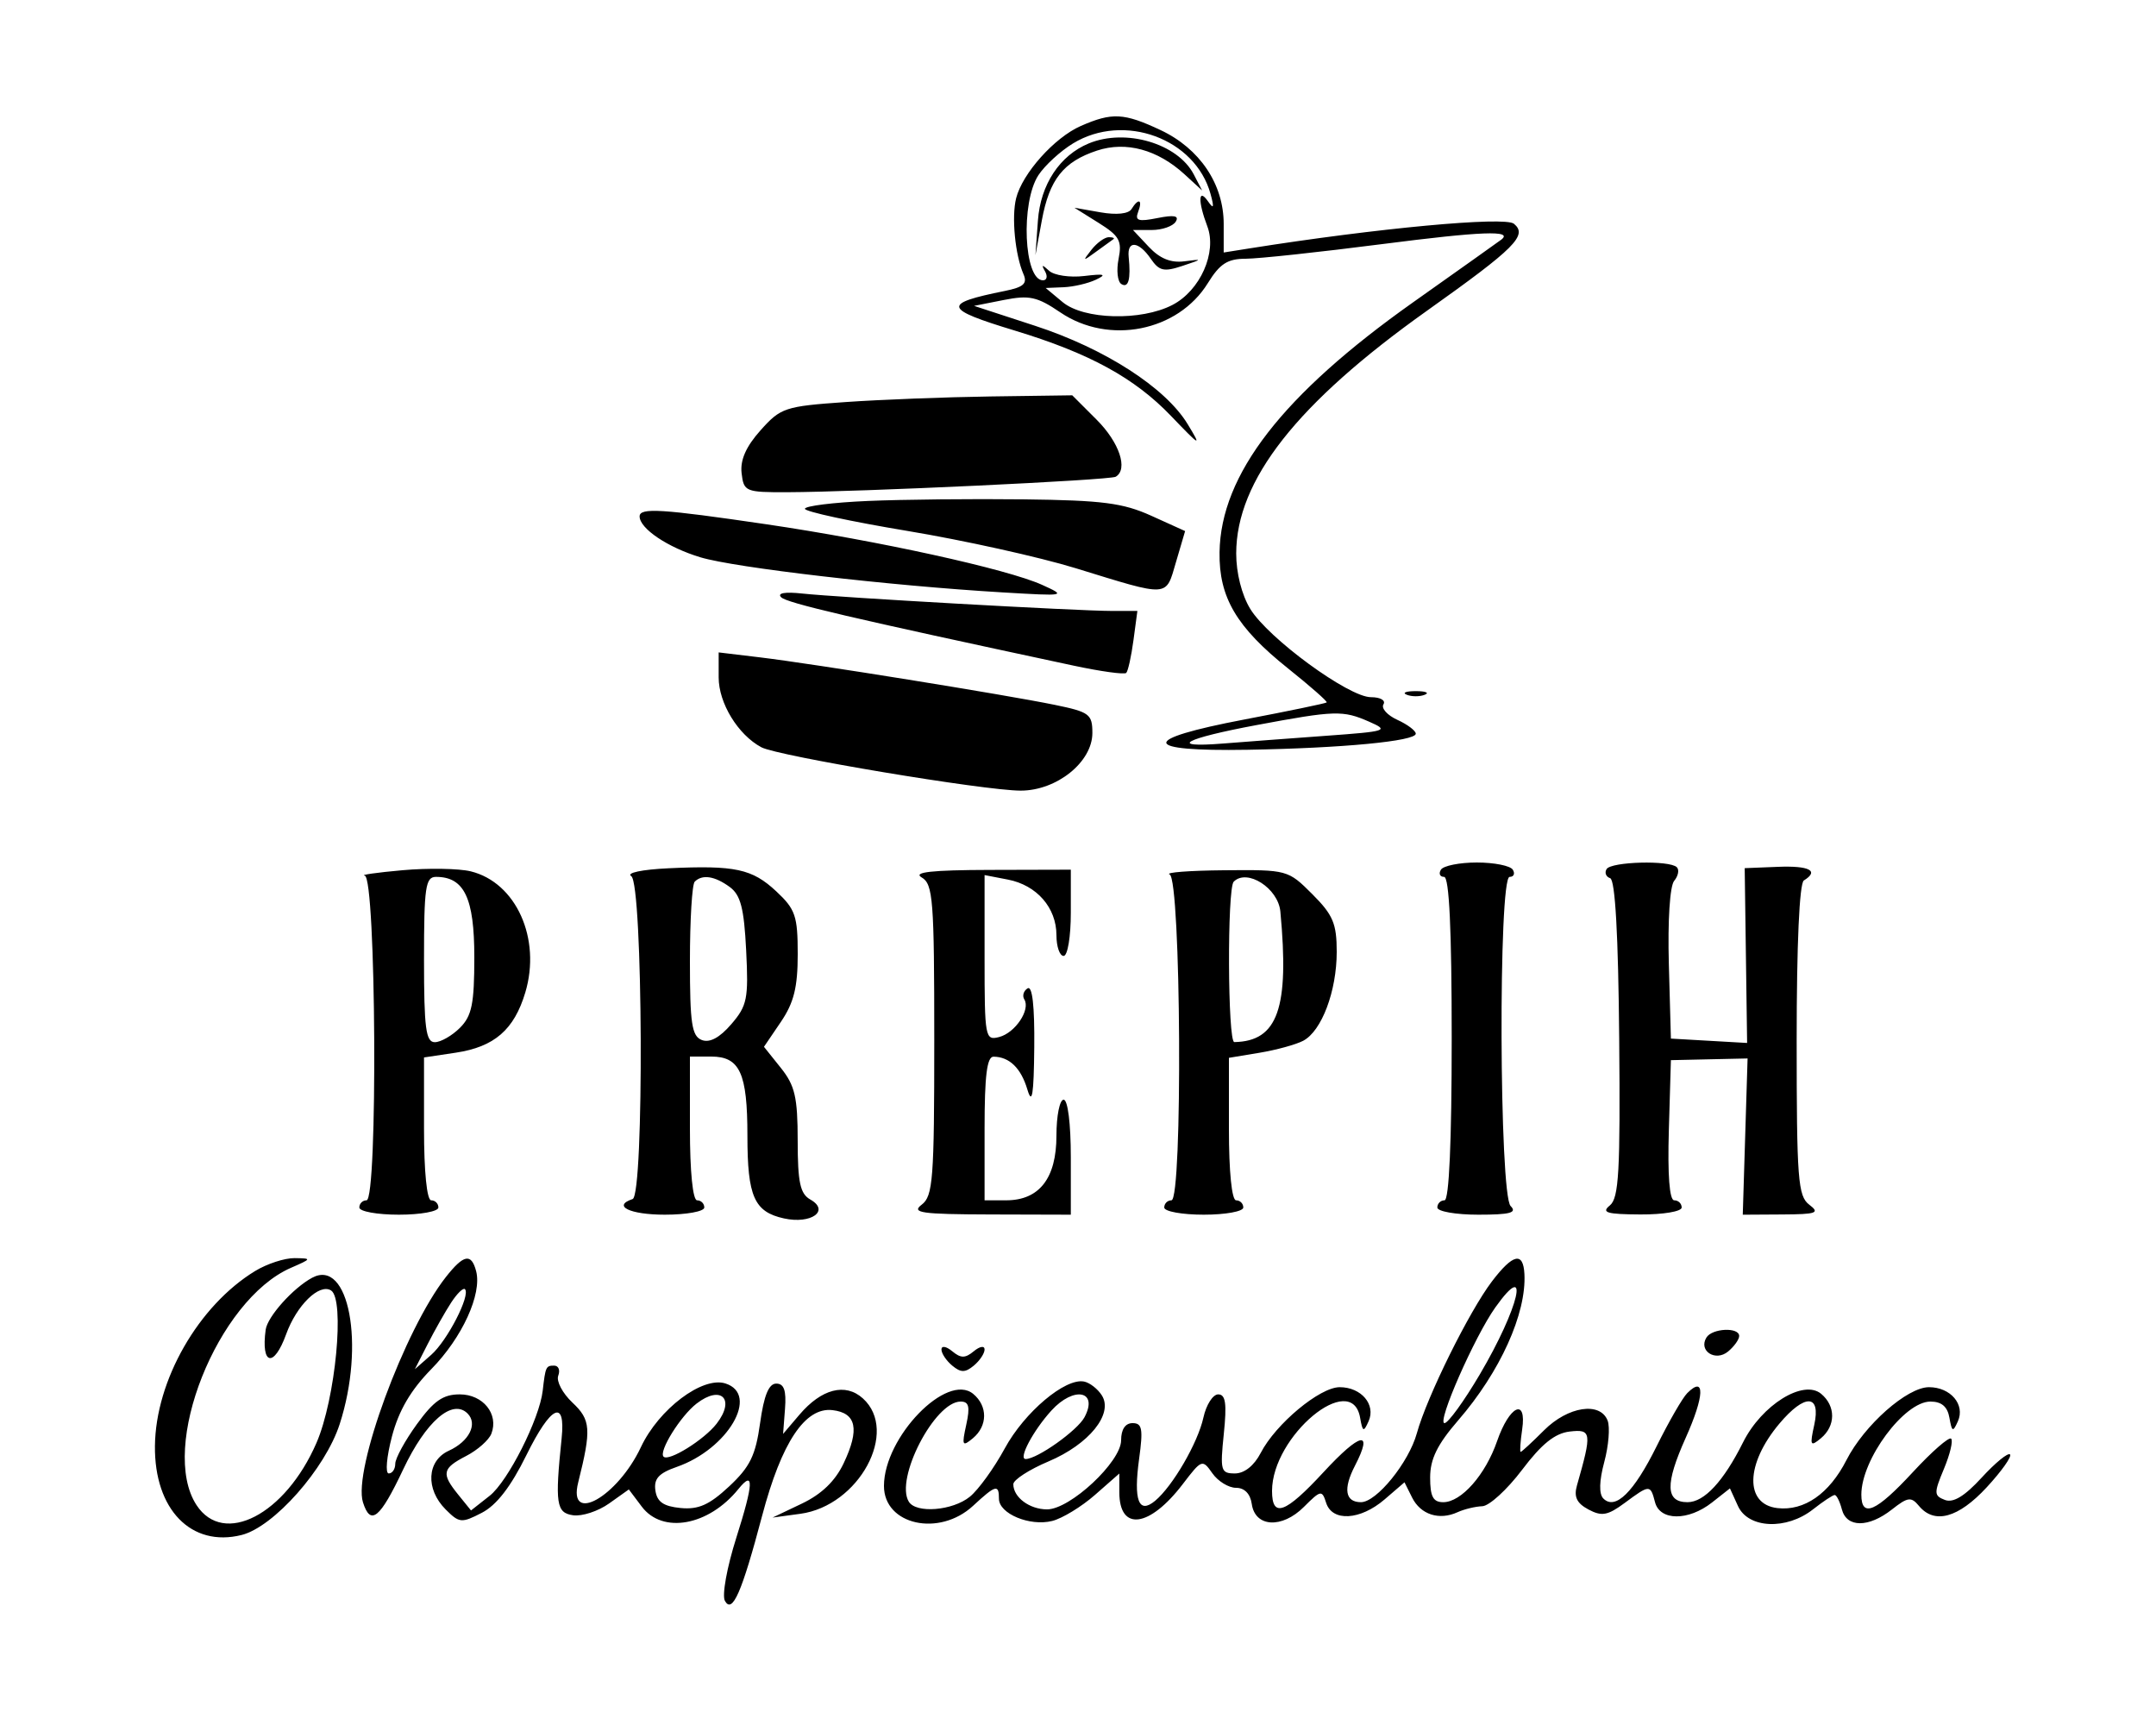 <svg xmlns="http://www.w3.org/2000/svg" width="300" height="240" viewBox="0 0 300 240" version="1.1">
	<path d="M 150.382 17.531 C 146.726 19.134, 142.257 24.129, 141.391 27.580 C 140.735 30.193, 141.248 35.477, 142.418 38.155 C 142.985 39.454, 142.426 39.954, 139.821 40.480 C 131.049 42.248, 131.231 42.964, 141.223 45.999 C 151.596 49.150, 157.868 52.578, 162.941 57.868 C 167.067 62.172, 167.231 62.252, 165.252 59 C 162.164 53.925, 153.741 48.501, 144.019 45.326 L 135.538 42.556 139.667 41.739 C 143.223 41.036, 144.317 41.275, 147.538 43.461 C 154.275 48.033, 163.906 46.125, 168.066 39.394 C 169.736 36.692, 170.809 36, 173.332 35.998 C 175.074 35.997, 183.643 35.078, 192.374 33.955 C 206.153 32.184, 210.578 32.017, 208.917 33.329 C 208.687 33.510, 203.153 37.443, 196.617 42.068 C 178.447 54.927, 169.859 66.017, 169.696 76.831 C 169.601 83.111, 172.046 87.260, 179.221 92.994 C 182.314 95.466, 184.737 97.597, 184.605 97.728 C 184.473 97.860, 179.314 98.930, 173.140 100.106 C 158.506 102.892, 158.689 104.568, 173.600 104.316 C 186.766 104.093, 197 103.115, 197 102.081 C 197 101.663, 195.850 100.797, 194.444 100.156 C 193.038 99.516, 192.164 98.543, 192.503 97.996 C 192.845 97.442, 192.070 97, 190.759 97 C 187.663 97, 176.460 88.802, 173.965 84.710 C 172.783 82.772, 172.010 79.717, 172.014 77 C 172.027 66.830, 180.466 56.095, 198.553 43.238 C 210.847 34.500, 212.602 32.744, 210.658 31.131 C 209.398 30.085, 191.598 31.743, 173.886 34.556 L 170.273 35.130 170.273 31.154 C 170.273 25.618, 166.938 20.661, 161.492 18.101 C 156.388 15.702, 154.744 15.618, 150.382 17.531 M 149.304 19.956 C 147.547 21.028, 145.382 23.014, 144.493 24.371 C 141.997 28.179, 142.466 39, 145.126 39 C 145.672 39, 145.800 38.438, 145.412 37.750 C 144.870 36.789, 144.999 36.770, 145.971 37.668 C 146.668 38.311, 148.868 38.640, 150.868 38.400 C 153.691 38.061, 154.055 38.174, 152.500 38.911 C 151.400 39.433, 149.375 39.906, 148 39.963 L 145.500 40.067 147.861 42.033 C 150.797 44.479, 158.768 44.688, 163.128 42.434 C 167.007 40.428, 169.371 35.107, 167.993 31.483 C 166.679 28.026, 166.728 26.068, 168.081 28 C 168.883 29.146, 168.970 28.910, 168.447 27 C 166.336 19.282, 156.404 15.627, 149.304 19.956 M 151.500 19.954 C 147.454 21.627, 144.782 25.680, 144.423 30.688 L 144.078 35.500 144.970 30.655 C 146.017 24.964, 147.972 22.494, 152.651 20.950 C 156.685 19.619, 161.080 20.815, 164.843 24.270 L 167.271 26.500 166.106 24.260 C 163.871 19.965, 156.633 17.831, 151.500 19.954 M 157.444 29.090 C 157.033 29.755, 155.356 29.931, 153.135 29.541 L 149.500 28.903 152.864 31.006 C 155.761 32.817, 156.147 33.513, 155.647 36.016 C 155.327 37.615, 155.501 39.191, 156.033 39.520 C 157.023 40.132, 157.368 38.855, 157.052 35.750 C 156.813 33.401, 158.436 33.533, 160.128 36.002 C 161.290 37.697, 161.958 37.851, 164.500 37.006 C 167.371 36.051, 167.383 36.023, 164.787 36.358 C 162.920 36.599, 161.385 35.975, 159.863 34.354 L 157.651 32 160.267 32 C 161.705 32, 163.203 31.480, 163.596 30.844 C 164.109 30.014, 163.391 29.872, 161.050 30.340 C 158.406 30.869, 157.898 30.709, 158.363 29.496 C 159.029 27.760, 158.430 27.495, 157.444 29.090 M 151.872 34.750 C 150.603 36.369, 150.650 36.390, 152.500 35.033 C 153.600 34.226, 154.688 33.439, 154.917 33.283 C 155.146 33.127, 154.863 33, 154.289 33 C 153.715 33, 152.627 33.788, 151.872 34.750 M 117.641 55.939 C 109.218 56.530, 108.636 56.724, 105.832 59.862 C 103.804 62.131, 102.979 63.996, 103.191 65.831 C 103.488 68.394, 103.737 68.499, 109.500 68.482 C 119.516 68.451, 154.449 66.807, 155.250 66.329 C 157.004 65.283, 155.760 61.560, 152.600 58.400 L 149.200 55 137.850 55.158 C 131.607 55.246, 122.513 55.597, 117.641 55.939 M 120.750 69.699 C 115.938 69.907, 112 70.398, 112 70.789 C 112 71.180, 118.413 72.565, 126.250 73.866 C 134.088 75.167, 144.628 77.502, 149.674 79.054 C 162.854 83.110, 162.176 83.152, 163.637 78.194 L 164.905 73.888 160.203 71.760 C 156.259 69.976, 153.401 69.607, 142.500 69.476 C 135.350 69.390, 125.563 69.490, 120.750 69.699 M 89 71.845 C 89 73.536, 92.918 76.171, 97.467 77.540 C 102.287 78.991, 123.790 81.488, 139.500 82.420 C 148.330 82.945, 148.434 82.925, 145 81.369 C 140.153 79.173, 122.203 75.232, 106.581 72.934 C 92.035 70.794, 89 70.606, 89 71.845 M 108.692 83.092 C 109.503 83.903, 118.190 85.935, 149.377 92.608 C 153.159 93.417, 156.459 93.874, 156.711 93.622 C 156.962 93.371, 157.415 91.328, 157.716 89.083 L 158.263 85 154.665 85 C 149.985 85, 116.647 83.124, 111.629 82.579 C 109.229 82.318, 108.113 82.513, 108.692 83.092 M 100 94.250 C 100 97.828, 102.690 102.229, 105.940 103.968 C 108.228 105.192, 136.989 110, 142.025 110 C 147.048 110, 152 106.019, 152 101.982 C 152 99.359, 151.598 99.059, 146.750 98.064 C 139.879 96.654, 113.091 92.338, 105.750 91.459 L 100 90.770 100 94.250 M 195.750 96.662 C 196.438 96.940, 197.563 96.940, 198.250 96.662 C 198.938 96.385, 198.375 96.158, 197 96.158 C 195.625 96.158, 195.063 96.385, 195.750 96.662 M 174.827 100.883 C 164.781 102.756, 162.389 104.068, 170.145 103.451 C 173.090 103.217, 179.550 102.731, 184.500 102.372 C 193.033 101.752, 193.344 101.650, 190.500 100.404 C 186.849 98.805, 185.795 98.837, 174.827 100.883 M 56 121.075 C 52.425 121.394, 50.063 121.732, 50.750 121.827 C 52.343 122.047, 52.592 167, 51 167 C 50.450 167, 50 167.450, 50 168 C 50 168.550, 52.475 169, 55.500 169 C 58.525 169, 61 168.550, 61 168 C 61 167.450, 60.550 167, 60 167 C 59.400 167, 59 163.020, 59 157.061 L 59 147.123 63.421 146.460 C 68.781 145.656, 71.539 143.270, 73.090 138.094 C 75.337 130.596, 71.818 122.778, 65.500 121.230 C 63.850 120.826, 59.575 120.756, 56 121.075 M 93.028 120.803 C 89.320 120.977, 87.102 121.445, 87.836 121.898 C 89.469 122.908, 89.651 166.283, 88.025 166.825 C 85.147 167.784, 87.649 169, 92.500 169 C 95.525 169, 98 168.550, 98 168 C 98 167.450, 97.550 167, 97 167 C 96.400 167, 96 163, 96 157 L 96 147 98.965 147 C 102.948 147, 104 149.298, 104 158 C 104 166.476, 104.942 168.609, 109.091 169.520 C 112.878 170.352, 115.521 168.451, 112.750 166.888 C 111.338 166.091, 110.999 164.512, 110.995 158.700 C 110.991 152.653, 110.615 151.031, 108.647 148.571 L 106.303 145.642 108.652 142.182 C 110.466 139.507, 111 137.367, 111 132.762 C 111 127.438, 110.682 126.505, 108.019 124.017 C 104.658 120.878, 102.285 120.369, 93.028 120.803 M 200.500 121 C 200.160 121.550, 200.359 122, 200.941 122 C 201.655 122, 202 129.331, 202 144.500 C 202 158.833, 201.637 167, 201 167 C 200.450 167, 200 167.450, 200 168 C 200 168.550, 202.565 169, 205.700 169 C 210.133 169, 211.133 168.733, 210.200 167.800 C 208.608 166.208, 208.472 122, 210.059 122 C 210.641 122, 210.840 121.550, 210.500 121 C 210.160 120.450, 207.910 120, 205.500 120 C 203.090 120, 200.840 120.450, 200.500 121 M 223.553 120.915 C 223.242 121.418, 223.466 121.989, 224.050 122.183 C 224.749 122.416, 225.179 130.055, 225.306 144.519 C 225.469 163.013, 225.262 166.693, 224 167.718 C 222.780 168.709, 223.573 168.942, 228.250 168.968 C 231.438 168.986, 234 168.554, 234 168 C 234 167.450, 233.534 167, 232.964 167 C 232.300 167, 232.030 163.495, 232.214 157.250 L 232.500 147.500 237.835 147.382 L 243.170 147.264 242.835 158.133 L 242.500 169.002 248 168.969 C 252.788 168.941, 253.274 168.764, 251.750 167.608 C 250.178 166.415, 250 164.079, 250 144.699 C 250 131.390, 250.383 122.881, 251 122.500 C 253.172 121.157, 251.783 120.428, 247.385 120.603 L 242.769 120.787 242.937 132.947 L 243.105 145.108 237.802 144.804 L 232.500 144.500 232.214 134.146 C 232.046 128.085, 232.354 123.279, 232.955 122.554 C 233.520 121.873, 233.687 121.020, 233.325 120.658 C 232.325 119.659, 224.197 119.872, 223.553 120.915 M 128.250 122.080 C 129.831 123.001, 130 125.182, 130 144.689 C 130 164.079, 129.822 166.415, 128.250 167.608 C 126.761 168.738, 128.180 168.941, 137.750 168.968 L 149 169 149 161 C 149 156.333, 148.583 153, 148 153 C 147.450 153, 147 155.250, 147 158 C 147 163.934, 144.616 167, 140 167 L 137 167 137 157 C 137 149.658, 137.332 147.004, 138.250 147.015 C 140.461 147.042, 142.063 148.598, 142.956 151.585 C 143.616 153.792, 143.849 152.361, 143.914 145.691 C 143.970 139.959, 143.645 137.101, 142.984 137.510 C 142.425 137.856, 142.221 138.548, 142.530 139.048 C 143.416 140.483, 141.268 143.697, 139.032 144.281 C 137.076 144.793, 137 144.380, 137 133.281 L 137 121.750 140.250 122.378 C 144.262 123.153, 147 126.290, 147 130.111 C 147 131.700, 147.450 133, 148 133 C 148.556 133, 149 130.333, 149 127 L 149 121 137.750 121.030 C 129.618 121.052, 126.985 121.343, 128.250 122.080 M 162.750 121.662 C 164.340 122.304, 164.587 167, 163 167 C 162.450 167, 162 167.450, 162 168 C 162 168.550, 164.475 169, 167.500 169 C 170.525 169, 173 168.550, 173 168 C 173 167.450, 172.550 167, 172 167 C 171.401 167, 171 163.029, 171 157.088 L 171 147.176 175.250 146.472 C 177.588 146.085, 180.326 145.334, 181.335 144.803 C 183.907 143.451, 186 137.901, 186 132.432 C 186 128.498, 185.488 127.288, 182.600 124.400 C 179.229 121.029, 179.124 121.001, 170.350 121.079 C 165.482 121.122, 162.063 121.385, 162.750 121.662 M 59 133.500 C 59 143.056, 59.254 145, 60.500 145 C 61.325 145, 62.900 144.100, 64 143 C 65.660 141.340, 66 139.667, 66 133.155 C 66 124.933, 64.599 122, 60.671 122 C 59.206 122, 59 123.421, 59 133.500 M 96.667 122.667 C 96.300 123.033, 96 127.997, 96 133.698 C 96 142.427, 96.262 144.163, 97.658 144.699 C 98.755 145.120, 100.141 144.375, 101.758 142.495 C 103.970 139.924, 104.166 138.951, 103.826 132.229 C 103.529 126.343, 103.054 124.512, 101.534 123.402 C 99.454 121.880, 97.716 121.618, 96.667 122.667 M 171.667 122.667 C 170.743 123.590, 170.823 145.003, 171.750 144.986 C 177.804 144.876, 179.425 140.281, 178.158 126.821 C 177.852 123.572, 173.528 120.805, 171.667 122.667 M 35.500 176.837 C 27.606 181.651, 21.654 192.042, 21.559 201.174 C 21.467 210.015, 26.616 215.311, 33.610 213.566 C 38.100 212.446, 45.258 204.356, 47.270 198.127 C 50.827 187.113, 48.547 175.020, 43.433 177.775 C 40.776 179.207, 37.216 183.184, 36.968 185 C 36.292 189.941, 38.109 190.352, 39.812 185.643 C 41.271 181.609, 44.424 178.526, 46.058 179.536 C 48.016 180.746, 46.690 194.646, 44.033 200.757 C 39.696 210.733, 31.128 215.177, 27.349 209.410 C 22.091 201.385, 30.260 180.847, 40.481 176.394 C 43.398 175.123, 43.416 175.077, 41 175.043 C 39.625 175.023, 37.150 175.831, 35.500 176.837 M 62.040 177.676 C 56.305 184.967, 49.092 204.565, 50.505 209.017 C 51.564 212.352, 52.869 211.283, 56.106 204.431 C 59.258 197.760, 62.953 194.553, 65.060 196.660 C 66.510 198.110, 65.277 200.553, 62.445 201.843 C 59.389 203.236, 59.182 207.182, 62.017 210.017 C 63.906 211.906, 64.225 211.935, 67.046 210.476 C 69.095 209.417, 71.080 206.848, 73.249 202.449 C 76.653 195.547, 78.723 194.557, 78.149 200.107 C 77.207 209.213, 77.397 210.485, 79.748 210.819 C 80.985 210.995, 83.235 210.258, 84.748 209.182 L 87.500 207.226 89.297 209.613 C 92.189 213.455, 98.595 212.295, 102.740 207.177 C 104.946 204.452, 104.868 206.347, 102.460 213.929 C 101.146 218.069, 100.441 221.965, 100.868 222.728 C 101.904 224.579, 103.219 221.574, 106.045 210.899 C 108.755 200.664, 112.027 195.750, 115.836 196.193 C 119.169 196.580, 119.645 198.839, 117.392 203.587 C 116.218 206.061, 114.325 207.886, 111.576 209.197 L 107.500 211.140 111.374 210.613 C 119.522 209.504, 125.135 199.147, 120.072 194.565 C 117.635 192.360, 114.317 193.213, 111.232 196.836 L 108.964 199.500 109.232 196 C 109.427 193.450, 109.097 192.500, 108.014 192.500 C 106.971 192.500, 106.300 194.143, 105.764 198 C 105.139 202.503, 104.357 204.100, 101.450 206.810 C 98.690 209.382, 97.186 210.050, 94.700 209.810 C 92.318 209.579, 91.422 208.955, 91.196 207.367 C 90.963 205.733, 91.659 204.966, 94.167 204.091 C 101.303 201.604, 105.732 194.002, 100.933 192.479 C 97.742 191.466, 91.671 196.042, 89.182 201.336 C 85.925 208.265, 78.971 212.181, 80.455 206.250 C 82.308 198.841, 82.215 197.551, 79.652 195.143 C 78.273 193.847, 77.385 192.160, 77.679 191.394 C 77.973 190.627, 77.716 190, 77.107 190 C 75.964 190, 75.901 190.139, 75.515 193.500 C 75.063 197.429, 70.677 206.109, 68.131 208.112 L 65.540 210.150 63.770 207.964 C 61.376 205.008, 61.521 204.299, 64.879 202.563 C 66.462 201.744, 68.036 200.350, 68.375 199.465 C 69.422 196.737, 67.216 194, 63.971 194 C 61.651 194, 60.364 194.896, 58.006 198.150 C 56.353 200.433, 55 202.908, 55 203.650 C 55 204.393, 54.591 205, 54.091 205 C 53.590 205, 53.794 202.676, 54.543 199.836 C 55.493 196.237, 57.153 193.401, 60.022 190.478 C 64.314 186.104, 67.086 180.045, 66.253 176.859 C 65.588 174.317, 64.520 174.524, 62.040 177.676 M 207.615 178.260 C 204.443 182.418, 198.548 194.331, 197.151 199.406 C 196.032 203.469, 191.547 209, 189.372 209 C 187.176 209, 186.870 207.152, 188.533 203.936 C 191.146 198.883, 189.312 199.252, 184.171 204.815 C 178.842 210.581, 177 211.254, 177 207.434 C 177 199.787, 188.087 190.573, 189.255 197.250 C 189.602 199.235, 189.741 199.293, 190.436 197.737 C 191.471 195.420, 189.416 193, 186.412 193 C 183.646 193, 177.515 198.104, 175.423 202.148 C 174.507 203.920, 173.148 205, 171.834 205 C 169.870 205, 169.760 204.611, 170.288 199.500 C 170.724 195.272, 170.544 194, 169.507 194 C 168.766 194, 167.840 195.451, 167.451 197.223 C 166.678 200.744, 163.175 206.780, 160.725 208.813 C 158.443 210.708, 157.707 208.765, 158.506 202.954 C 159.077 198.802, 158.929 198, 157.594 198 C 156.581 198, 156 198.869, 156 200.384 C 156 203.380, 148.908 210, 145.697 210 C 143.254 210, 141 208.320, 141 206.498 C 141 205.893, 143.201 204.467, 145.890 203.331 C 151.532 200.947, 154.948 196.728, 153.324 194.149 C 152.753 193.242, 151.636 192.372, 150.842 192.215 C 148.218 191.697, 142.542 196.486, 139.806 201.527 C 138.324 204.257, 136.137 207.280, 134.945 208.245 C 132.549 210.186, 127.487 210.598, 126.460 208.935 C 124.495 205.756, 130.060 195, 133.668 195 C 134.828 195, 135.001 195.717, 134.449 198.230 C 133.811 201.138, 133.903 201.326, 135.370 200.108 C 137.436 198.393, 137.460 195.627, 135.423 193.936 C 131.767 190.902, 123 199.940, 123 206.744 C 123 212.168, 130.685 213.875, 135.405 209.500 C 138.549 206.587, 139 206.464, 139 208.521 C 139 210.603, 143.294 212.394, 146.408 211.612 C 147.813 211.260, 150.490 209.630, 152.357 207.992 L 155.750 205.012 155.750 207.620 C 155.750 213.104, 159.950 212.554, 164.597 206.461 C 167.211 203.035, 167.311 202.999, 168.695 204.975 C 169.475 206.089, 170.957 207, 171.987 207 C 173.169 207, 173.979 207.831, 174.180 209.250 C 174.642 212.499, 178.384 212.707, 181.438 209.652 C 183.780 207.311, 183.954 207.279, 184.527 209.086 C 185.373 211.750, 189.278 211.525, 192.660 208.616 L 195.431 206.232 196.491 208.357 C 197.674 210.730, 200.254 211.563, 202.808 210.396 C 203.739 209.971, 205.291 209.596, 206.257 209.562 C 207.223 209.528, 209.713 207.250, 211.791 204.500 C 214.516 200.892, 216.363 199.408, 218.425 199.170 C 221.465 198.819, 221.531 199.311, 219.430 206.664 C 218.974 208.259, 219.395 209.141, 221.026 210.014 C 222.879 211.005, 223.703 210.856, 226.079 209.099 C 229.561 206.525, 229.642 206.523, 230.290 209 C 230.973 211.614, 234.924 211.634, 238.223 209.040 L 240.715 207.079 241.836 209.540 C 243.263 212.672, 248.577 212.907, 252.273 210 C 253.671 208.900, 255.029 208, 255.291 208 C 255.553 208, 256.002 208.900, 256.290 210 C 256.960 212.565, 260.005 212.571, 263.255 210.014 C 265.465 208.276, 265.933 208.214, 267.012 209.514 C 269.168 212.112, 272.491 211.202, 276.440 206.934 C 278.509 204.698, 279.971 202.637, 279.688 202.354 C 279.405 202.072, 277.629 203.526, 275.741 205.586 C 273.377 208.165, 271.785 209.132, 270.631 208.689 C 269.092 208.098, 269.081 207.742, 270.490 204.369 C 271.335 202.347, 271.787 200.454, 271.495 200.161 C 271.202 199.869, 268.807 201.963, 266.171 204.815 C 261.054 210.351, 259 211.250, 259 207.950 C 259 203.045, 264.967 195, 268.605 195 C 270.161 195, 270.983 195.698, 271.255 197.250 C 271.602 199.235, 271.741 199.293, 272.436 197.737 C 273.471 195.420, 271.416 193, 268.412 193 C 265.377 193, 259.417 198.263, 256.928 203.141 C 254.538 207.826, 251.051 210.251, 247.323 209.823 C 242.745 209.296, 242.872 203.683, 247.589 198.077 C 251.127 193.872, 253.391 193.944, 252.449 198.230 C 251.811 201.138, 251.903 201.326, 253.370 200.108 C 255.444 198.386, 255.458 195.625, 253.401 193.918 C 250.932 191.869, 245.141 195.468, 242.545 200.664 C 239.829 206.101, 237.141 209, 234.814 209 C 231.743 209, 231.672 206.480, 234.562 200.040 C 237.183 194.200, 237.281 191.319, 234.774 193.826 C 234.118 194.482, 232.213 197.785, 230.541 201.165 C 227.340 207.635, 224.759 210.169, 223.092 208.478 C 222.474 207.851, 222.524 206.031, 223.230 203.403 C 223.836 201.150, 224.046 198.562, 223.697 197.653 C 222.672 194.981, 218.182 195.664, 214.846 199 C 213.196 200.650, 211.734 202, 211.596 202 C 211.459 202, 211.553 200.593, 211.805 198.873 C 212.461 194.408, 210.031 195.549, 208.312 200.512 C 206.692 205.192, 203.333 209, 200.826 209 C 199.412 209, 199 208.224, 199 205.561 C 199 203, 199.996 200.971, 202.899 197.616 C 208.735 190.873, 212.409 182.759, 212.118 177.250 C 211.954 174.120, 210.529 174.440, 207.615 178.260 M 62.784 181.219 C 61.966 182.473, 60.493 185.075, 59.511 187 L 57.726 190.500 60.001 188.500 C 62.253 186.520, 65.510 180.177, 64.694 179.361 C 64.461 179.128, 63.602 179.964, 62.784 181.219 M 208.071 181.900 C 205.183 185.956, 199.891 198, 200.997 198 C 201.500 198, 203.703 194.963, 205.894 191.250 C 211.398 181.925, 213.022 174.947, 208.071 181.900 M 237.446 186.087 C 236.299 187.943, 238.698 189.495, 240.458 188.035 C 241.306 187.331, 242 186.360, 242 185.878 C 242 184.619, 238.247 184.792, 237.446 186.087 M 131 187.755 C 131 188.305, 131.675 189.315, 132.500 190 C 133.697 190.993, 134.303 190.993, 135.500 190 C 136.325 189.315, 137 188.305, 137 187.755 C 137 187.197, 136.337 187.306, 135.500 188 C 134.303 188.993, 133.697 188.993, 132.500 188 C 131.663 187.306, 131 187.197, 131 187.755 M 96.925 195.282 C 94.684 197.015, 91.616 201.949, 92.333 202.667 C 93.051 203.384, 97.985 200.316, 99.718 198.075 C 102.362 194.656, 100.344 192.638, 96.925 195.282 M 146.299 196.250 C 143.767 199.031, 141.657 203.001, 142.715 202.996 C 144.339 202.989, 149.912 199.032, 150.901 197.185 C 152.874 193.498, 149.441 192.801, 146.299 196.250" stroke="none" fill="black" fill-rule="evenodd"/>
</svg>